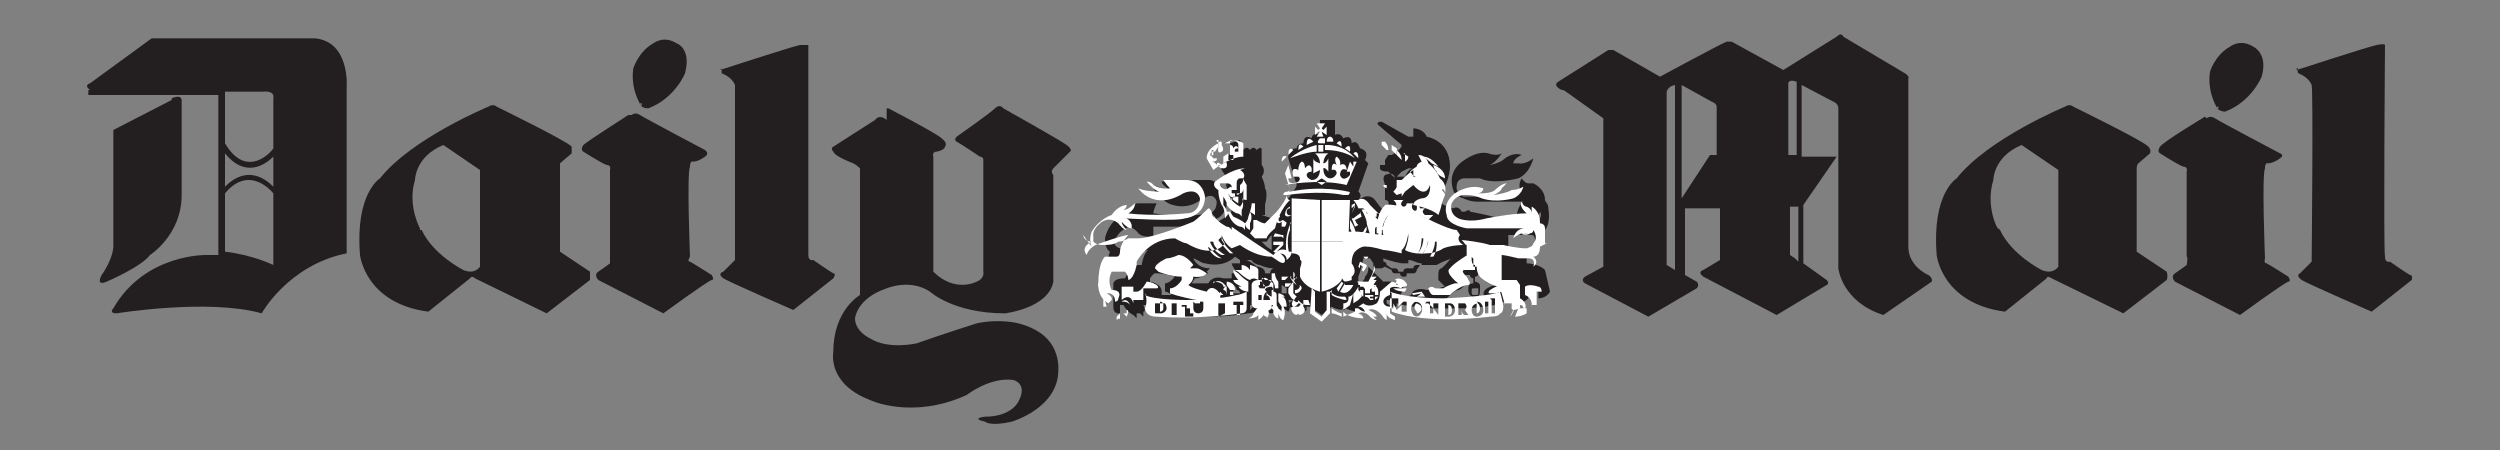<svg viewBox="0 0 150 27" version="1.1" xmlns="http://www.w3.org/2000/svg" data-name="Layer 1" id="Layer_1">
  <rect x="0" y="0" width="150" height="27" fill="#808080" stroke="none"/>
  <path style="fill: #231f20; fill-rule: evenodd; stroke-width: 0px;" d="M76,14.8l.3.2v-.9c-.2.2-.3.4-.3.4h-.3l.3.3h0ZM88.7,17.3s0,0-.2,0-.2,0-.2.2,0,.2.2.2.2,0,.2-.2,0,0,0,0h0ZM88.7,16.4h0s0,.2-.2.2v.3c0,0,.2,0,.3.2v.3c0,.2,0,.4-.3.4h.8c-.5,0-.2-.4-.2-.4.2-.2.6-.3.6-.3-.5,0-.8-.4-.9-.7h-.3.2ZM88.4,17.8c-.2,0-.3-.2-.3-.4s0-.4.3-.4v-.3c0,0-.2,0-.2-.2h-.4c.4.4,0,.7,0,.7-.2.2-.3.2-.3.2-.2,0-.7.5-.7.5h1.5ZM83.1,16h0l.4.2c0,0,0,.2.2.2s0,0,0,0h.3c0,0,0,.2.2.2s.2,0,.2-.2h.4s.2,0,.2-.2l.2-.3h1c.5-.3,1-.4,1-.4-.2,0-.3.2-.4.3l-.3.3c-.2,0-.2.3-.2.4,0,.2,0,.3,0,.3,0,0,.2.2.2.2l.2.2c-.2,0-.6.2-.6.2h-.5c-.7-.2-.9.2-.9.2,0,.2-.4.2-.4.2v.2h-.3c0-.3.2-.7.2-.7,0-.5-1.2-.4-1.2-.4l-.3-.3h0l-.6-.6c0,.2,0,.4-.2.6,0,.2-.2.3-.2.3h-.2v-.3c.2-.5.3-1.1.3-1.1h.4l.2.3h0c0,.2,0,.3.2.3h.3ZM85.3,15.7v.2h-.3s-.2,0-.2.2,0,0,0,0h-.4c0,0-.2,0-.2.2h-.3c0,0,0-.2-.2-.2s0,0-.2,0l-.3-.2h0s0-.2-.2-.2,0,0,0,0v-.2h0c.5.2,1.1.3,1.1.3h.4v-.2c.3,0,.5.2.8.2h0v-.2ZM83,12.4h0s0,0,0,.2h0l-.2-.2h0l-.3-.4c-.4-.5-1,0-1,0h0c.3-.3,0-.5,0-.5l.6-1.7-.2-.2c.3-.6-.3-.7-.3-.7-.2-.6-.5-.3-.5-.3,0-.6-.5-.3-.5-.3-.2-.4-.5-.2-.5-.2v-.9h-.9v.9c-.5-.2-.5.2-.5.2-.5-.3-.5.3-.5.3-.4,0-.4.3-.4.3-.6,0-.5.6-.5.6l.5,1.6c0,.3-1.5,2-1.5,2l-.6-.2h.2v-.6c.2-.8,0-1,0-1,0-.3-.2-.7-.2-.7.3-.4,0-.7,0-.7h0v-.9h0c0-.3-.3,0-.3,0-.2-.3-.4,0-.4,0-.2-.3-.4,0-.4,0l-.2-.6-.6.2.2.6c-.4,0-.3.3-.3.3-.4,0-.2.3-.2.3-.3,0-.2.4-.2.4l.4.6c-.3.3,0,.6,0,.6,0,.2.2.2.2.2-.2.5,0,1.1,0,1.1-.3.3-.6.5-1,.7-.5.2-.9.3-.9.3-.8.2-2.3.7-2.3.7-.5,0-1.4.4-1.4.4-1,.3-1.3,0-1.3,0-.3-.2,0-.6,0-.6.3-.5.8-.6.8-.6.4.2.5.4.5.4.2.2.6.2.6.2h0c.2,0,.3,0,.3,0,0,0,0-.3,0-.3v-.3c0,0,2.6,0,2.6,0,0,0,.2,0,.3-.2.9-.2,1.1-.4,1.1-.4.6-.5.4-1.3.4-1.3-.3-.8-1-.9-1-.9-.5,0-.9,0-.9,0-.3,0-.9,0-.9,0,0,0,.2.5.2.5-.3,0-.5-.2-.5-.2-.3-.3-.8-.2-.8-.2,0,.2.5.5.5.5-.3,0-1-.3-1-.3,0,.6.9,1.1.9,1.1.9.4,1.6,0,1.6,0,.4-.2.7-.4.7-.4.5-.2.6.3.6.3,0,.7-.5.7-.5.7-1.4.3-3.3,0-3.3,0,0-.2.2-.6.2-.6h-.2c-.8,0-1,0-1,0-.3.2-.4.5-.4.5-.4.2-.7.3-.9.5-.5.5-.6,1.1-.6,1.1,0,.7.3.8.3.8-.3.7.2.9.2.9.2-.2.3-.4.3-.4.5-.3,1.8-.6,1.8-.6-.3.2-.4.9-.4.9h-.6c-.2,0-.2.2-.2.2v.2l-.2.4c-.8,0-.7.4-.7.4v1.3c0,.5.4.4.4.4v-.5h.2c.3.5.6.6.6.6h0c0,0,.2.2.2.2h0v-.3h.2l.2.2h0v-.3c.2,0,0-.4,0-.4h.6v.3c.2.4.5.4.5.4.2,0,.5,0,.8,0h2.1c1.2,0,2.3-.2,2.3-.2,0,0,0,0,0,0,.3,0,.7-.2.7-.2v.2c0,0,.4-.2.4-.2,0,.2.3.2.3.2h0c.2,0,.3-.3.3-.3.2.2.4,0,.4,0h0c0,0,0,0,0,0,0,0,.3.2.3.2.2-.3,0-.7,0-.7h.3c-.4.2-.2.4-.2.4,0,0,.2.2.2.2.2,0,.3.2.3.2.3,0,.5-.2.5-.2v-.5.3h.2l.7.5.6-.5c.3.2.7.2.7.2.2,0,0-.2,0-.2.5.4,1.3.3,1.3.3,0,0,0-.2,0-.2,0,0,.4,0,.4,0,.2,0,.5,0,.5,0h0c0,0,0-.3,0-.3,0,0,.3.2.3.2,0,.2.3,0,.3,0h.4v-.2c1.4.4,3.5.3,3.5.3,2.7,0,3.1-.5,3.1-.5v-.5h.3l-.2.4h0c.5.7,1.2,0,1.2,0v-.2c0,0,.3-.2.3-.2h.3v.4c.5,0,.7-.4.7-.4l-.3-1.3c-.4-.4-1.1-.4-1.1-.4v-.3c0,0-.2-.2-.3-.2h-.8v-1.2h.4c.3,0,1,0,1,0,.2,0,.2.3.2.3v.3c.6,0,.5-.8.5-.8.5-.4.3-1.4.3-1.4,0-.3-.2-.4-.2-.5h0c0-.7-.7-1-.7-1h-.3c-.2,0-.4-.3-.4-.3-.3.5,0,.8,0,.8-.4,0-2.3.3-2.3.3-.5,0-1.2,0-1.2,0-.5-.3-.4-.6-.4-.6,0-.6.6-.5.6-.5h.8c.8.4,2.3,0,2.3,0,.7-.3.9-1.2.9-1.2-.5.4-.9.3-.9.3h-.3c0-.3.5-.5.5-.5-.5-.2-1,.2-1,.2-.3.3-.9.4-.9.4.4-.2.7-.7.7-.7-.3.2-.8,0-.8,0-.8-.2-1.7.6-1.7.6-.8.7-.4,1.6-.4,1.6,0,.2.3.4.6.5.4.2.8.2.8.2h2.8c-.3.2-.4.8-.4.8.3,0,.5,0,.5,0h.7c.2,0,.2-.2.2-.2.2.3-.2.7-.2.7-.3.3-.9,0-.9,0-.3-.2-1.2-.2-1.2-.2-.2-.2-1.9-.5-1.9-.5,0-.2-.3,0-.3,0h-.2c-.2-.4-.5-.2-.5-.2-.3,0-.7-.3-.9-.4,0,0-.2,0-.2,0,.9-1,.9-2.1.9-2.1,0-1.6-1.4-1.8-1.4-1.8-.2-.5-.8-.5-.8-.5h0v.5h-.3l-1.6-.9c-.4,0-.2.2-.2.2h0c0,0,1.4,1.2,1.4,1.2,0,.3-.6.6-.6.6h-.2l-.2.3v.3h-.3v.2c0,.2.5.2.5.2l.3.3h.2l.3-.3.4-.2h.3c-.3,0-.5.5-.5.5h-.6v.2h0c0-.6-.6-.3-.6-.3-.2.2,0,.5,0,.6h0v1.2ZM83,12.8v-.2c0-.2,0,0,0,0h.2c.2,0,.3-.3.3-.3h0v.2c-.2,0-.4.5-.4.5l-.2-.2h0ZM83.1,12.3c0-.2,0-.3,0-.3.3,0,.2.3.2.3,0,0,0,0-.2,0s-.2,0-.2,0h0ZM72.5,16.4c-.2,0-.4.3-.8.3l-.2.3h.4c0,0,.3,0,.3,0,0,0,0,0,.3,0,0,0,.2-.5.9-.3h.3s0,0,.2,0v-.3s0,0,.2,0v-.2c0,0-.2-.3-.2-.4h.5v-.2h0l-.3-.2s-.6.7-1.8.4c-.2,0-.4-.2-.7-.3,0,0,.2.6,1,.6l-.2.2h0ZM69.4,16.4c.4,0,1.1.2,1.1.2l-.2.2c-.2.2-.4.2-.4.2,0,.2,0,.5,0,.5,0,0,.2,0,.4.2.2,0,.4,0,.4,0h-1v-.2c0-.5-.7-.6-.7-.6v-.2c0,0,.2-.3.3-.3h0c0,0,0,0,.2,0h-.1ZM83.2,18v.2s0,0,.3.2v-.4h-.3ZM74.4,17.6h0s0-.2-.2-.2c0,0,0-.2-.2-.3h0v.3h0v.2h.3ZM75,18.3v.3l.3-.3h0l-.2-.2v.2h-.1ZM75.9,16.4h.3c0,0,0-.2.2-.3,0,0-.4,0-.8-.2-.2,0-.5-.2-.5-.3h-.3c0,0,.4.2.6.4h0s.4,0,.5.3h0ZM76.9,17.1h0c0,0,.3.2.3.2v.3h-.3v-.3h0v-.2Z"></path>
  <path style="fill: #231f20; fill-rule: evenodd; stroke-width: 0px;" d="M53.3,6.5s2.9,1.5,3.2,1.8c.4.3.2.5.2.5,0,0,0,.2-.5.3-.3,0-.2.3-.2.3v6.9c1.3,1.3,2.6.6,2.6.6.5-.2.4-.6.4-.6v-6.7c0-.2-.2-.2-.2-.2,0,0-1.2-.8-1.4-.9s0-.3,0-.3c0,0,2-1.4,2.3-1.7.3-.3.5,0,.5,0,0,0,3.4,1.9,3.8,2.2.4.3.2.4.2.4,0,0-.8.8-1,1s0,.4,0,.4v6.4c-.3,1.6-2.9,1.9-2.9,1.9-3.1,0-4.5-1.3-4.5-1.3-1.2-.8-2.6-.2-2.6-.2-1.8.6-1.9,1.8-1.9,1.8,0,.8.9,1.2.9,1.2,1.1.7,2.8.3,2.8.3,1.4-.5,3.6-1.2,3.6-1.2,1.4-.3,2.5,0,2.5,0,1.2.3,1.7.9,1.7.9.8.8.7,1.9.7,1.9,0,2.3-2.8,3.1-2.8,3.1-1.3.3-1.6,0-1.6,0-.9-.2,0-.3,0-.3,0,0-1.6,0,0,0s2-.9,2-.9c.6-1.1-.3-1.3-.3-1.3-1.4-.2-2.8.9-2.8.9-3.3,1.5-5.8.3-5.8.3-2.6-1-2.2-2.9-2.2-2.9,0-2.5,1.6-3.4,1.6-3.4v-7.6c-.2-.2-.4-.3-.4-.3,0,0-1.1-.4-1.2-.7-.2-.2,0-.3,0-.3l2.5-1.6c.3-.4.7,0,.7,0h0v-.7ZM5.4,5.4c-.4-.3,0-.4,0-.4l3.7-2.7h9.8c2.1.2,1.9,2.9,1.9,2.9v10c-3.5.7-5.1,3.6-5.1,3.6-3.2-.9-8.7,0-8.7,0-.5,0-.2-.3-.2-.3,1.9-3.3,5.6-3.2,5.6-3.2h.7V5.7h-7.8c0,0,0-.3,0-.3ZM10.3,5.9c.7-.3.6.2.6.2v5.6c0,2.4-1.9,3.6-1.9,3.6-.5.7-2.6,1.6-2.6,1.6-.7.3-.3-.4-.3-.4.7-1,.7-1.7.7-1.7v-7l3.5-1.8h0ZM13.5,15.1c1.7.2,2.9.8,2.9.8v-4.3h0s-1.4-1.8-2.9,0v3.5h0ZM16.4,11.2v-1.8c-.5.5-1.7,1.3-2.9-.2v2c1.3-1.3,2.4-.5,2.9,0h0ZM16.4,8.9v-3c.1-.5-.6-.4-.6-.4h-2.3v3.1c1.3,2.2,2.8.5,2.9.3h0ZM43.2,4.2s4.3-1.4,4.8-1.5c.6,0,.5,0,.5,0,0,0,0,12.2,0,12.6,0,.4.3.3.3.3,0,0,1,.7,1.2.8.2,0,0,.3,0,.3l-2.4,1.9s-3.9-1.7-4.2-1.9c-.4-.3,0-.4,0-.4l.7-.7s0-9.9,0-10.5c-.2-.5-.8-.7-.8-.7,0-.2,0-.3,0-.3h0ZM38.4,6.2c0,.3.5.3.5.3,1.6-.6,2.2-2.1,2.2-2.1.4-1.5-.5-1.8-.5-1.8-.8-.5-1.4,0-1.4,0-.9.5-1.2,1.5-1.2,1.5-.2,1.3.5,2.3.5,2.3h0v-.2ZM37.7,6.9s-2.5,1.6-2.7,1.8c-.2.3,0,.4,0,.4,0,0,1.1.7,1.4.8.3,0,.2.3.2.3v5.1c0,0,0,.5,0,.5,0,0-.4.3-.7.5s0,.5,0,.5l3.9,2s2.6-1.9,2.9-2c.2,0,0-.3,0-.3,0,0-1.1-.7-1.3-.8-.2,0,0-.3,0-.3,0,0-.2-5,0-5.4,0-.4.2-.3.2-.3,0,0,.3,0,.7-.3.3-.2,0-.4,0-.4,0,0-3.6-1.9-3.9-2.1-.3-.2-.5,0-.5,0h-.1ZM21.6,15.3s.3,2.9,4.1,3.4l2.5-2s.1-.2.3,0l4.3,2.1,2.6-2s0-.2,0-.5l-1.8-1.2v-5s0-.2,0-.3l.7-.6s0-.2,0-.4c-.2-.3-4.5-2.4-4.5-2.4,0,0-.2-.2-.5,0,0,0-4.6,1.9-6.5,4.3,0,0-1.5.9-1.2,4.6h0ZM25.2,13.7c.1.2-.8-1.3-.3-2.9,0,0,0-1.4,1.7-2.1l2.2,1.5v5.8s-.3.5-1,.2c0,0-1.8-.9-2.5-2.4h-.1Z"></path>
  <path style="fill: #231f20; fill-rule: evenodd; stroke-width: 0px;" d="M132.3,7s-2.5,1.5-2.7,1.8,0,.4,0,.4c0,0,1.1.7,1.4.8.3,0,.2.3.2.3v5.1c.1,0,0,.5,0,.5,0,0-.4.3-.7.5s0,.5,0,.5l3.9,2s2.6-1.9,2.9-2c.2,0,0-.3,0-.3,0,0-1.1-.7-1.3-.8-.2,0-.1-.3-.1-.3,0,0-.2-5,0-5.4,0-.4.2-.3.2-.3,0,0,.3,0,.7-.3.3-.2,0-.3,0-.3,0,0-3.6-1.9-3.9-2.1-.3-.2-.5,0-.5,0h0ZM93.7,5.4c-.6-.3-.2-.5-.2-.5l3-1.9c.2,0,.3,0,.3,0l2.8,1.6s3.7-2,4-2.1h.3l3.1,1.7,3.2-2c.3-.3.4,0,.4,0l3.7,2.2c.3.2.2.3.2.3v10.1c0,1.2,1.2,1.7,1.2,1.7.3.2.2.4.2.4l-2.9,2c-2.5-.8-2.7-2.8-2.7-2.8V6.5c0-.3-.3-.4-.3-.4l-1.9-1v4.3h2.1l-2,2.9v3.5l1.4,1c.2.2,0,.3,0,.3l-3,1.8-4.4-2.3c-.4-.3,0-.4,0-.4l1-.6v-3.1h-2.1v4l.7.4c.2.2,0,.4,0,.4l-2.9,1.7-3.8-2c-.3-.2,0-.4,0-.4l1.1-.6V7.1l-2.1-1.5h0l-.3-.2ZM107.8,4.9c-.6-.2-.5.2-.5.2v4.2h.5v-4.4h0ZM107.9,12.4h-.5v2.9l.3.2.2.2v-3.2h0ZM100.9,11.9l1.7-2.6h.4v-2.9c0-.2-.3-.3-.3-.3l-1.8-1v6.7h0ZM100.6,5.1c-.5,0-.6.4-.6.4v10.4h0l.5.3V5.1h0ZM116.2,15.3s.3,2.9,4.1,3.4l2.5-2s0-.2.3,0l4.3,2.1,2.6-2s.1-.2,0-.5l-1.8-1.2v-5s0-.2.1-.3l.7-.6s.1-.2-.1-.4c-.2-.3-4.5-2.4-4.5-2.4,0,0-.2-.2-.5,0,0,0-4.6,1.9-6.5,4.3,0,0-1.5.9-1.2,4.6h0ZM119.9,13.7c0,.2-.8-1.3-.3-2.9,0,0,0-1.4,1.7-2.1l2.2,1.5v5.8s-.3.5-1,.2c0,0-1.8-.9-2.5-2.4h0ZM137.8,4.2s4.3-1.4,4.8-1.5.5,0,.5,0c0,0-.1,12.3,0,12.7,0,.4.3.3.3.3,0,0,1,.7,1.2.8.2,0,.1.3.1.3l-2.4,1.9s-3.9-1.7-4.2-1.9c-.4-.3-.1-.4-.1-.4l.7-.7s.1-10.1,0-10.6c-.2-.5-.8-.7-.8-.7-.1-.2,0-.3,0-.3h-.1ZM133,6.4c.1.3.5.3.5.3,1.6-.6,2.2-2.1,2.2-2.1.4-1.4-.5-1.8-.5-1.8-.8-.5-1.4,0-1.4,0-.9.5-1.2,1.5-1.2,1.5-.2,1.3.5,2.3.5,2.3h0v-.2Z"></path>
  <path style="fill: #fff; fill-rule: evenodd; stroke-width: 0px;" d="M73,8.5h.3c0,0,0,0,0,0h0v.2c0,0,0,0,0,0h0c.2.3,0,.4,0,.4h0c-.3.2-.2-.3-.2-.3h0v-.2c0,0,0,0,0,0v-.2h-.1Z"></path>
  <path style="fill: #fff; fill-rule: evenodd; stroke-width: 0px;" d="M72.7,9.7c.2,0,.3.2.3.2,0-.3.3,0,.3,0-.2,0-.2,0-.2,0,0,.2.3.2.3.2.3,0,.2-.3.2-.3,0-.2-.2,0-.2,0v-.2h0v-.2c0,0,.3-.2.3-.2v.2h0c0,0,0,.2,0,.2-.2,0,0,0,0,0,0,0,.2,0,.3,0h0c0-.2,0-.3,0-.3-.2,0-.2,0-.2,0,0-.4,0-.3,0-.3v-.3c.2,0,.2.2.2.2.2-.3.3,0,.3,0-.3,0-.2.2-.2.2,0,0,0,0,.2,0v-.4c0-.3-.5-.3-.5-.3v.2h-.3c.6-.4,1.1,0,1.1,0v.8c-.8,0-1.8.8-1.8.8l-.4-.7c0-.6.7-.9.7-.9h0v.2h0c0,0-.2.3-.2.3h-.2s-.2.2,0,.3v.3c.4,0,.3-.2.3-.2h-.2c-.2-.2,0-.2,0-.2v-.3h-.1Z"></path>
  <path style="fill: #fff; fill-rule: evenodd; stroke-width: 0px;" d="M66.4,16.9c-.3.7,0,1.5,0,1.5h-.2v-1.1c-.4,0-.3-.3-.3-.3.2-.2.5-.2.5-.2h0Z"></path>
  <path style="fill: #fff; fill-rule: evenodd; stroke-width: 0px;" d="M67.2,18.8v.4c0-.2-.2,0-.2,0,0-.2,0-.2,0-.2h0Z"></path>
  <path style="fill: #fff; fill-rule: evenodd; stroke-width: 0px;" d="M67.6,18.8v-.2c.2,0,0,.4,0,.4,0,0-.2-.2-.2-.2h.2Z"></path>
  <path style="fill: #fff; fill-rule: evenodd; stroke-width: 0px;" d="M67.4,18.1c.3,0,.4.2.4.2,0,0,0,0,0,0-.2-.5-.5-.2-.5-.2h0Z"></path>
  <path style="fill: #fff; fill-rule: evenodd; stroke-width: 0px;" d="M67.8,18.4h0v.3c0-.2,0-.2,0-.2h0Z"></path>
  <path style="fill: #fff; fill-rule: evenodd; stroke-width: 0px;" d="M68,18.2c-.2-.7-.7-.2-.7-.2,0-.4,0-.8,0-.8h.7c0,.3,0,.3,0,.3.2,0,.2,0,.2,0,.3,0,.6-.6.6-.6.3,0,.6.2.6.2.2.2,0,.2,0,.2h-.8v.7h-.6v.2Z"></path>
  <path style="fill: #fff; fill-rule: evenodd; stroke-width: 0px;" d="M69.3,16.1c0-.3.7-.6.7-.6.3,0,.7-.2.7-.2.5,0,.9.6.9.6l-.2.2h0c.2,0,.4,0,.4,0,.2,0,.6.3.6.3-.2.3-.8.2-.8.2,0,.3-.3.5-.3.5.2.2,1.1.4,1.1.4.3-.5.7,0,.7,0l.2.2c-.2,0,0,.3,0,.3h-1.5c-1.1-.2-1.6-.4-1.6-.4h0c0-.4,0-.3,0-.3.4,0,.7-.5.7-.5,0-.2,0-.2,0-.2-.7,0-1.4-.3-1.4-.3h0Z"></path>
  <path style="fill: #fff; fill-rule: evenodd; stroke-width: 0px;" d="M72.8,17c.3-.3.6,0,.6,0l.2.2c-.2,0-.2,0-.2,0,0-.3-.6-.3-.6-.3h0Z"></path>
  <path style="fill: #fff; fill-rule: evenodd; stroke-width: 0px;" d="M73.2,17.7v-.2l.2.2h-.3.1Z"></path>
  <path style="fill: #fff; fill-rule: evenodd; stroke-width: 0px;" d="M73.4,17.4c.2,0,.2.3.2.3h0c0-.3,0-.5,0-.5-.2,0-.2.2-.2.2h0Z"></path>
  <path style="fill: #fff; fill-rule: evenodd; stroke-width: 0px;" d="M73.6,16.8v.3c0,0,.2.3.2.3h.3c0-.5-.5-.5-.5-.5h0Z"></path>
  <path style="fill: #fff; fill-rule: evenodd; stroke-width: 0px;" d="M73.8,17.5v.2h.2v-.2h-.2Z"></path>
  <path style="fill: #fff; fill-rule: evenodd; stroke-width: 0px;" d="M75.2,13.3v.4c0,0-.2.3-.2.3l.3.3h.7c0-.2.5-.6.5-.6.3-1.2.9-1.7.9-1.7h0c-.2,0-.2-.3-.2-.3,0-.2.2-.3.2-.3h0l-.2.3c0,.3-.6,1-.6,1l-.7.7h0c-.2,0-.5-.2-.5-.2h-.2Z"></path>
  <path style="fill: #fff; fill-rule: evenodd; stroke-width: 0px;" d="M76.3,16.6v-.2h.2c0,.3.2.5.2.5v.4c0,0-.2,0-.2,0,0-.3-.2-.5-.2-.5h0Z"></path>
  <path style="fill: #fff; fill-rule: evenodd; stroke-width: 0px;" d="M75.5,18.4h0l-.3.4c0,.2-.3.3-.3.3.5,0,.6-.2.6-.2,0,.2,0,.3,0,.3.3-.2.3-.3.3-.3v-.2h0v-.3h0Z"></path>
  <path style="fill: #fff; fill-rule: evenodd; stroke-width: 0px;" d="M75.7,18.5h.3c.3.3,0,.6,0,.6v-.5c0,.2,0,.4,0,.4-.2,0-.3-.3-.3-.3v-.3h0Z"></path>
  <path style="fill: #fff; fill-rule: evenodd; stroke-width: 0px;" d="M77.9,16.3h.2v.3c0,0,0-.3,0-.3h0Z"></path>
  <path style="fill: #fff; fill-rule: evenodd; stroke-width: 0px;" d="M77.6,16.5v-.2c.2.2,0,.4,0,.4h0v-.2s0,0,0,0Z"></path>
  <path style="fill: #fff; fill-rule: evenodd; stroke-width: 0px;" d="M77.5,14.5v.7c.6,0,.5.4.5.4.2,0,0,.5,0,.5v.5c.3.7,1.2.9,1.2.9v-3h-1.7Z"></path>
  <path style="fill: #fff; fill-rule: evenodd; stroke-width: 0px;" d="M77.4,13.4v.4c-.3.7,0,1.6,0,1.6,0,0-.2,0-.2,0-.2-1.4.3-2.1.3-2.1h0Z"></path>
  <polygon style="fill: #fff; fill-rule: evenodd; stroke-width: 0px;" points="78.7 17.3 78.6 18.8 79.3 19.3 79.8 18.8 79.8 17.5 79.6 17.5 79.6 18.6 79.3 19 78.9 18.7 78.9 17.5 78.7 17.3 78.7 17.3"></polygon>
  <path style="fill: #fff; fill-rule: evenodd; stroke-width: 0px;" d="M79.2,18h0v-.2h0v.2h0Z"></path>
  <path style="fill: #fff; fill-rule: evenodd; stroke-width: 0px;" d="M79.4,18.3h0v-.2h0v.2h0Z"></path>
  <path style="fill: #fff; fill-rule: evenodd; stroke-width: 0px;" d="M79.3,18.5h0v-.2h0v.2h0Z"></path>
  <path style="fill: #fff; fill-rule: evenodd; stroke-width: 0px;" d="M79.1,18.3h0v-.2h0v.2h0Z"></path>
  <path style="fill: #fff; fill-rule: evenodd; stroke-width: 0px;" d="M77.4,16.7v-.2c0,.2.2.3.2.3h0c0,0,.2.3.2.3,0,0,0,0,0,0-.3-.2-.4-.5-.4-.5h.1Z"></path>
  <path style="fill: #fff; fill-rule: evenodd; stroke-width: 0px;" d="M77.8,16.8v-.2h0c0,0-.2.3-.2.3,0,0,0-.2,0-.2h.2Z"></path>
  <path style="fill: #fff; fill-rule: evenodd; stroke-width: 0px;" d="M77.1,17v.2c0,0,.2,0,.2,0l.2-.2h0c0,0-.2,0-.2,0h-.2Z"></path>
  <path style="fill: #fff; fill-rule: evenodd; stroke-width: 0px;" d="M76.9,16.6v.2h.2l.2-.2h-.4c0,0,0,0,0,0Z"></path>
  <polygon style="fill: #fff; fill-rule: evenodd; stroke-width: 0px;" points="76.4 14.5 76.4 14.7 76.5 14.7 76.8 14.7 76.4 15.1 76.6 15.2 77 15.2 77 15.1 76.9 15.1 76.6 15.1 77 14.7 77 14.5 76.9 14.5 76.5 14.5 76.4 14.5 76.4 14.5"></polygon>
  <polygon style="fill: #fff; fill-rule: evenodd; stroke-width: 0px;" points="76.5 14 76.4 14.2 76.5 14.2 76.9 14.2 77 14.3 77 14.1 76.9 14.1 76.5 14 76.5 13.9 76.5 14 76.5 14"></polygon>
  <path style="fill: #fff; fill-rule: evenodd; stroke-width: 0px;" d="M76.8,13h0c-.2.2,0,.3,0,.3h0c.2-.2.3,0,.3,0,.2,0,0,.3,0,.3h0c0,0-.2,0-.2,0h0v-.3c0-.2,0,0,0,0-.2.2-.3,0-.3,0,0-.2.2-.4.2-.4h0Z"></path>
  <path style="fill: #fff; fill-rule: evenodd; stroke-width: 0px;" d="M77.4,12.3v.2c-.2,0-.2.2-.2.2,0,.3.3.2.3.2h0c-.3.2-.4,0-.4,0,0-.4.3-.5.3-.5h0Z"></path>
  <polygon style="fill: #fff; fill-rule: evenodd; stroke-width: 0px;" points="77.5 14.5 79.2 14.5 79.2 12 77.5 11.9 77.5 14.5 77.5 14.5"></polygon>
  <path style="fill: #fff; fill-rule: evenodd; stroke-width: 0px;" d="M77.4,9.5c.7-.6,1.6-.8,1.6-.8v.4c-.6,0-1.6.4-1.6.4h0Z"></path>
  <path style="fill: #fff; fill-rule: evenodd; stroke-width: 0px;" d="M79.5,8.7v.3c1.2,0,1.8.5,1.8.5-.7-.9-1.8-.8-1.8-.8h0Z"></path>
  <polygon style="fill: #fff; fill-rule: evenodd; stroke-width: 0px;" points="79.1 8.7 79.1 9.1 79.4 9.1 79.4 8.7 79.1 8.7 79.1 8.7"></polygon>
  <path style="fill: #fff; fill-rule: evenodd; stroke-width: 0px;" d="M76.9,9.7c0-.5.3-.3.3-.3l-.3.3h0Z"></path>
  <path style="fill: #fff; fill-rule: evenodd; stroke-width: 0px;" d="M77.3,9.3c0-.6.3-.3.3-.3l-.3.3h0Z"></path>
  <path style="fill: #fff; fill-rule: evenodd; stroke-width: 0px;" d="M77.9,9c0-.6.3-.2.3-.2l-.3.2h0Z"></path>
  <path style="fill: #fff; fill-rule: evenodd; stroke-width: 0px;" d="M78.4,8.7c0-.7.4-.2.4-.2l-.4.2h0Z"></path>
  <path style="fill: #fff; fill-rule: evenodd; stroke-width: 0px;" d="M79,8.3h.5v.3h-.3c-.3,0,0-.3,0-.3h-.2Z"></path>
  <polygon style="fill: #fff; fill-rule: evenodd; stroke-width: 0px;" points="79 7.4 79.5 7.4 79.3 7.7 79.4 7.8 79.6 7.6 79.6 8.1 79.3 7.9 79.4 8.2 79 8.2 79.2 7.9 79.1 7.9 78.9 8.1 78.9 7.6 79.1 7.8 79.2 7.7 79 7.4 79 7.4"></polygon>
  <path style="fill: #fff; fill-rule: evenodd; stroke-width: 0px;" d="M81.2,9.2l.3.3c0-.6-.3-.3-.3-.3h0Z"></path>
  <path style="fill: #fff; fill-rule: evenodd; stroke-width: 0px;" d="M81,9.1l-.3-.2c.4-.4.3.2.3.2h0Z"></path>
  <path style="fill: #fff; fill-rule: evenodd; stroke-width: 0px;" d="M80.2,8.6l.3.2c0-.6-.3-.2-.3-.2h0Z"></path>
  <path style="fill: #fff; fill-rule: evenodd; stroke-width: 0px;" d="M80,8.5c0-.3-.2-.3-.2-.3-.2,0-.2.3-.2.3,0,0,.4,0,.4,0Z"></path>
  <path style="fill: #fff; fill-rule: evenodd; stroke-width: 0px;" d="M77.4,11.5c1.9-.4,3.5,0,3.5,0,.2,0,0,.2,0,.2h-.3c-1.4-.3-3.4,0-3.4,0-.3,0-.2,0-.2,0,0-.2.2-.2.2-.2h.1Z"></path>
  <polygon style="fill: #fff; fill-rule: evenodd; stroke-width: 0px;" points="79.3 12 79.3 14.5 80.9 14.5 81 12 79.3 12 79.3 12"></polygon>
  <path style="fill: #fff; fill-rule: evenodd; stroke-width: 0px;" d="M80.9,14.5h-1.6v3c.9-.2,1.2-.7,1.2-.7,0-.3.4-1.4.4-1.4v-.9h0Z"></path>
  <path style="fill: #fff; fill-rule: evenodd; stroke-width: 0px;" d="M79.9,17.4v.3c.3.2.8.3.8.3.2,0,0-.2,0-.2h-.2c-.4,0-.7-.3-.7-.3h0Z"></path>
  <polygon style="fill: #fff; fill-rule: evenodd; stroke-width: 0px;" points="80.5 16.9 80.6 17 80.3 17.5 80.2 17.3 80.5 16.9 80.5 16.9"></polygon>
  <path style="fill: #fff; fill-rule: evenodd; stroke-width: 0px;" d="M80.7,17l-.3.5c.5.3.8-.4.8-.4h-.5Z"></path>
  <path style="fill: #fff; fill-rule: evenodd; stroke-width: 0px;" d="M81,13.2v.5c.2.3.2,1,.2,1l.2-.3c0-.7-.4-1.2-.4-1.2h0Z"></path>
  <path style="fill: #fff; fill-rule: evenodd; stroke-width: 0px;" d="M79.9,18.6v.2c.2,0,.6.2.6.2v-.2c-.2,0-.6-.3-.6-.3h0Z"></path>
  <path style="fill: #fff; fill-rule: evenodd; stroke-width: 0px;" d="M80.6,18.5v-.3c.4,0,.3-.4.3-.4.3,0,.6-.6.6-.6v.2l.2.2v.2l-.2.2h0l-.3.2v-.6c0,0-.2.7-.2.7-.2.2-.5.3-.5.3h0Z"></path>
  <path style="fill: #fff; fill-rule: evenodd; stroke-width: 0px;" d="M80.6,18.7c.3.4,1.2.4,1.2.4,0-.2-.3-.3-.3-.3.4-.2.7.2.7.2.2.2.4.2.4.2,0,0-.2-.2-.2-.2h.2c0-.2-.5-.4-.5-.4.4-.2.8.3.8.3.2.3.3.3.3.3v-.4c0,.3.5.4.5.4v-.2c0,0-.3-.2-.3-.2v-.4c-.4,0-.4-.3-.4-.3,0-.3.4-.4.4-.4v-.4c.2-.2.7,0,.7,0,0-.3-.3-.2-.3-.2,0-.2-.3-.2-.3-.2h0l-.7.6c0,.5-.2.7-.2.7-.5.3-.8,0-.8,0l-.3.2c.3,0,.4.3.4.3h0c-.2,0-.4-.2-.4-.2h-.2v.2c0,0-.7.3-.7.3h0v-.2Z"></path>
  <path style="fill: #fff; fill-rule: evenodd; stroke-width: 0px;" d="M82.2,16.7c.2-.3.3-.8.3-.8h0v.5h0v-.2h0c0,0-.2.4-.2.4h.3c0,0-.2.2-.2.2h0c0,0,.2,0,.2,0h0l-.2.3h.2c0,0-.6.4-.6.4-.2-.4-.6-.6-.6-.6h.7Z"></path>
  <path style="fill: #fff; fill-rule: evenodd; stroke-width: 0px;" d="M84.2,17.2c.5,0,0-.4,0-.4-.4-.2-.5,0-.5,0,.2,0,0,.2,0,.2.2,0,.3.3.3.3h0Z"></path>
  <path style="fill: #fff; fill-rule: evenodd; stroke-width: 0px;" d="M84.2,17.7l.2-.4h-.8c-.2,0,0,0,0,0,.2.2.7.2.7.2h0Z"></path>
  <polygon style="fill: #fff; fill-rule: evenodd; stroke-width: 0px;" points="84.7 17.6 84.8 17.7 85.3 17.6 85 17.8 85.5 17.8 85.3 17.5 84.7 17.6 84.7 17.6"></polygon>
  <path style="fill: #fff; fill-rule: evenodd; stroke-width: 0px;" d="M83.3,9c0-.3-.2-.5-.2-.5-.2,0-.2,0-.2,0,0,.2,0,.2,0,.2l.3.3h0Z"></path>
  <path style="fill: #fff; fill-rule: evenodd; stroke-width: 0px;" d="M83.8,9.3v-.2c0,0,0-.2,0-.2l-.3-.2v.3l.3.3h0Z"></path>
  <path style="fill: #fff; fill-rule: evenodd; stroke-width: 0px;" d="M83.8,9c0,.2,0,.3,0,.3l.3.3c0-.3-.2-.5-.2-.5l-.3-.2h.2Z"></path>
  <path style="fill: #fff; fill-rule: evenodd; stroke-width: 0px;" d="M83.2,11.1h-.2c0,.2.3.2.3.2,0,0,.3,0,.3,0h-.4Z"></path>
  <path style="fill: #fff; fill-rule: evenodd; stroke-width: 0px;" d="M83.6,12.5h0c.4-.2,0-.5,0-.5h.2c.2,0,.2,0,.2,0,0,0,.2,0,.2,0-.3.3,0,.4,0,.4.2,0,.2-.2.2-.2h0c0,0,.2,0,.2,0h0c0,0,0,0,0,0h.2c-.2.2,0,.4,0,.4.3.2.2-.3.2-.3.2,0,.2.2.2.2h.3c-.3.2,0,.4,0,.4h.2c0,0,.3,0,.3,0l-.3.3c-1.3-.8-2.3-.7-2.3-.7h.2Z"></path>
  <path style="fill: #fff; fill-rule: evenodd; stroke-width: 0px;" d="M84.2,9.2l.3.2c0,.2-.2.3-.2.3v-.5h-.1Z"></path>
  <path style="fill: #fff; fill-rule: evenodd; stroke-width: 0px;" d="M85.4,9.4c.5,0,.9.6.9.6l-.4-.2c-.2-.2-.5-.4-.5-.4h0Z"></path>
  <path style="fill: #fff; fill-rule: evenodd; stroke-width: 0px;" d="M86,9.9c0,.2.2.4.2.4,0,.2.5.4.5.4,0-.6-.7-.8-.7-.8h0Z"></path>
  <path style="fill: #fff; fill-rule: evenodd; stroke-width: 0px;" d="M86.2,10.6c.7.3.5,1,.5,1,0-.3-.3-.3-.3-.3-.2-.2-.2-.6-.2-.6h0Z"></path>
  <path style="fill: #fff; fill-rule: evenodd; stroke-width: 0px;" d="M86.3,11.3v.4c0,.2.2.5.2.5l.2-.5c0-.2-.3-.3-.3-.3h0Z"></path>
  <path style="fill: #fff; fill-rule: evenodd; stroke-width: 0px;" d="M86.3,11.9c0,.2-.3.6-.3.6h0c0,0,0,.2,0,.2.3-.4,0-.8,0-.8h.2Z"></path>
  <path style="fill: #fff; fill-rule: evenodd; stroke-width: 0px;" d="M90.3,18.3l-.2-.7c0-.2-.3,0-.3,0-.2,0-.4,0-.4,0-.2,0,0-.2,0-.2.3-.2.6-.3.6-.3h.7c.4,0,.3.3.3.3v.8h-.7Z"></path>
  <path style="fill: #fff; fill-rule: evenodd; stroke-width: 0px;" d="M90.9,18.4h0l-.3.6h0c.2-.2.3-.6.3-.6h0Z"></path>
  <path style="fill: #fff; fill-rule: evenodd; stroke-width: 0px;" d="M91.1,18.5l-.2.5c.4,0,.7-.2.7-.2v-.3h-.5Z"></path>
  <path style="fill: #fff; fill-rule: evenodd; stroke-width: 0px;" d="M91.9,18.3h.3v-.8c.3,0,.3,0,.3,0,0-.3-.2-.3-.2-.3-.6-.2-.8,0-.8,0v.5c.5.2.4.7.4.7h0Z"></path>
  <polygon style="fill: #fff; fill-rule: evenodd; stroke-width: 0px;" points="81.1 12.3 81.1 12.5 81.3 12.3 81.1 12.8 81 13 81.3 12.4 81.3 12.2 81.1 12.3 81.1 12.3"></polygon>
  <polygon style="fill: #fff; fill-rule: evenodd; stroke-width: 0px;" points="81.1 13.1 81.2 13.1 81.6 12.8 81.6 12.7 81.7 13 81.7 13 81.3 13.2 81.4 13.4 81.5 13.5 81.3 13.6 81.1 13.1 81.1 13.1"></polygon>
  <polygon style="fill: #fff; fill-rule: evenodd; stroke-width: 0px;" points="81.5 14 81.5 14.2 81.6 14.2 81.8 14.1 81.9 14.2 82.1 14.2 81.9 14 82 13.8 82 13.6 81.9 13.7 81.8 13.9 81.5 14 81.5 14 81.5 14"></polygon>
  <path style="fill: #fff; fill-rule: evenodd; stroke-width: 0px;" d="M81.8,15.4h0c.2.3.3,0,.3,0v-.2h0c0,.2,0,.2,0,.2h-.2Z"></path>
  <polygon style="fill: #fff; fill-rule: evenodd; stroke-width: 0px;" points="81.6 15.7 81.5 16 81.6 16.1 81.6 15.9 81.8 16 81.7 16.2 81.7 16.2 81.8 16.3 82 16 82 15.9 82 15.9 81.6 15.7 81.6 15.7 81.6 15.7"></polygon>
  <path style="fill: #fff; fill-rule: evenodd; stroke-width: 0px;" d="M77.7,17.9c0,.2-.2,0-.2,0l-.2-.3c0-.2,0-.3,0-.3l.3-.4v.2c0,0,0,.3,0,.3v.2l.2.2h0Z"></path>
  <path style="fill: #fff; fill-rule: evenodd; stroke-width: 0px;" d="M78,17.1c0,.3-.3.3-.3.3,0,.2,0,.2,0,.2.3,0,.4-.3.4-.3,0-.2-.2-.2-.2-.2h0Z"></path>
  <path style="fill: #fff; fill-rule: evenodd; stroke-width: 0px;" d="M83.8,11.7l-.2-.2s.2-.2.2-.3c0,0,0,0,0,0h0v-.4h.3c0,0,.4-.4.7-.6h0v.4h.2c.2,0,0,0,0,0-.2,0-.3-.2-.4-.3.2-.2.4-.3.4-.3,0-.2.3-.3.3-.3,0,0-.2-.4-.2-.4.5,0,.6.5.6.5,1.5,1.2.6,3.1.6,3.1-.4-.4-1.5-.6-1.5-.6,0-.3.5-.4.5-.4.6,0,.5-.8.5-.8,0-.3,0,0,0,0-.3.9-1,0-1,0h0c0,0-.5.4-.5.4,0,0-.2.3-.2.3h0v-.2Z"></path>
  <path style="fill: #fff; fill-rule: evenodd; stroke-width: 0px;" d="M74.7,10.1c-.8,0-1.8.8-1.8.8h0c-.2.3.2.5.2.5,0,.5.2.9.2.9.2.2.2.8.2.8,0,0,.2-.3.2-.3.2.7.7.8.7.8.2,0,.3.2.3.2v-.4c0,.3.3.4.3.4,0-.2,0-.4,0-.4.2-.4,0-.7,0-.7,0,0,.3.2.3.2,0-.3,0-.6,0-.6v-.6h0v.5h-.2c0,.3-.2.8-.2.8,0,.2-.2.4-.2.4-.2-.2-.7-.4-.7-.4,0,0-.2-.3-.2-.3,0,0-.2,0-.2,0,0-.2-.2-.4-.2-.4,0-.2,0-.5,0-.5.2.3.2.4.2.4,0,0,0,.3,0,.3,0,0,0-.2,0-.2.3.4.6.5.6.5.2,0,.3.2.3.2,0-.3,0-.4,0-.4.2-.3,0-.8,0-.8,0,.2.3.2.3.2v-.9c-.2-.3-.2-.4-.2-.4.2-.3-.2-.5-.2-.5h0ZM73.9,11.9c.2.2.4.3.4.3,0-.3,0-.4,0-.4h-.3c0,.2-.2.2-.2.2h0ZM73.2,11h.4c.3,0,.3.2.3.2v.2h.3v-.4c0-.3.2-.3.2-.3,0,0,.2,0,.2,0,0,.3-.2.4-.2.4,0,0,0,.2,0,.2,0,.2,0,.3,0,.3,0,0,0,0-.2,0,0,.2.2,0,.2,0,.2,0,.2-.3.2-.3v.6c0,.3-.2.5-.2.5-.7-.4-.7-.8-.7-.8.2.4.4.2.4.2v-.2h-.2c0-.2,0-.3,0-.3,0-.2-.2,0-.2,0-.3.2-.5-.2-.5-.2h0v-.2Z"></path>
  <path style="fill: #fff; fill-rule: evenodd; stroke-width: 0px;" d="M68.7,17.7c.5.3,2.5.3,2.5.3,1.9,0,3-.3,3-.3.2,0,.6-.2.6-.2h0c0,.5,0,1,0,1,0,.3-.3.3-.3.3-2.8.4-5.1.2-5.1.2-.7,0-.7-.5-.7-.5.2-.5,0-.9,0-.9h0ZM69.3,18.8h0v-.6h0c.4,0,.6,0,.6,0,.3.5-.2.6-.2.6h-.4ZM70.3,18.2h.3v.7h0c0,0-.3,0-.3,0h0v-.7h0ZM69.6,18.2v.5c.2,0,.2-.2.2-.2v-.2c0-.2-.2-.2-.2-.2h0ZM70.9,18.3h.6-.3v.2h.2v.3h.2v.2h-.5v-.6h-.2ZM71.7,18.2h.3v.5c0,.2,0,0,0,0,0,0,0-.2,0-.2v-.4h.2v.4c0,.3-.3.3-.3.3-.3,0-.3-.3-.3-.3v-.4h0ZM73.2,18.2h.5-.2v.2h0v.2h0v.2h0c0,0-.4.2-.4.2h0v-.6h0v-.2ZM74,18.1v.2h.2v.6h.2v-.6h.2v-.2h-.6Z"></path>
  <path style="fill: #fff; fill-rule: evenodd; stroke-width: 0px;" d="M75.1,17.5c0-.3,0-.4,0-.4,0-.3.4-.3.4-.3.2,0,.2,0,.2,0,.2-.3.4,0,.4,0,0,0,.3.2.3.2,0,.2,0,.3,0,.3v.2c.2,0,.2.2.2.2v.6h-.3v.2c-.2.2-.4.2-.4.2-.3,0-.3-.2-.3-.2,0,0-.2,0-.2,0-.3,0-.3-.3-.3-.3v-.4h0ZM75.7,17.6v.4h-.2v-.3h.3-.1ZM76,17.5c0,.2.3.3.3.3,0,0,0-.2,0-.2v-.2c.2,0,0-.2,0-.2-.4,0-.4.2-.4.2h0ZM75.8,17.2c0-.4-.2-.3-.2-.3,0,0,0,0,0,0v.2c-.2,0,0,.2,0,.2h.3v-.2h0ZM76,16.8c0,0,.2,0,.2,0,.2,0,0,.2,0,.2,0,.2-.3.2-.3.2-.2-.3-.2-.4-.2-.4,0-.3.2,0,.2,0h.1ZM75.9,17.7c.3,0,.3.3.3.3,0,0-.2,0-.2,0h-.2c0,.2,0,0,0,0,0-.4.2-.5.2-.5h0v.2Z"></path>
  <path style="fill: #fff; fill-rule: evenodd; stroke-width: 0px;" d="M76.1,18.5c.3,0,.3-.3.3-.3h0c.2,0,.3.3.3.3l.2.2c0-.3,0-.3,0-.3,0,0-.2-.3-.2-.3,0-.2,0-.5,0-.5.2,0,.4.2.4.2h-.2c.3,0,.3.6.3.6h-.2c.2.3,0,.8,0,.8-.2,0-.3-.4-.3-.4v.3c-.2,0-.3-.3-.3-.3,0,.2,0,0,0,0v-.2l-.2-.2h0Z"></path>
  <path style="fill: #fff; fill-rule: evenodd; stroke-width: 0px;" d="M78.6,18.3h-.2c0,0-.2.5-.3.6,0,0,.2-.3.3-.6-.3,0-.5-.3-.5-.3,0,.3-.3,0-.3,0-.2.3,0,.4,0,.4.2,0,.3-.2.3-.2.3,0,0,.2,0,.2h-.3c-.3,0,0,.4,0,.4.2.2.3,0,.3,0,0,0,0,0,0,0,0,.2.3,0,.3,0,.2-.2,0-.4,0-.4v-.3c0-.3,0,0,0,0v.2c0,0,0,0,0,0v-.3h.3Z"></path>
  <path style="fill: #fff; fill-rule: evenodd; stroke-width: 0px;" d="M75.5,16.6v-.2c0-.2,0-.4,0-.4v.2c0-.2-.5-.3-.5-.3v.3c-.2-.3-.5-.3-.5-.3v.3c-.2,0-.5,0-.5,0,0,.3.3.6.3.6h-.3c0,.2.5.4.5.4,0,0-.2,0-.2,0,.2.3.6.3.6.3v-.6s-.3-.2-.4-.3l-.2-.2-.3-.2s.2,0,.4.2c0,0,.3.3.6.4.2-.2.5,0,.5,0h0v-.2Z"></path>
  <path style="fill: #fff; fill-rule: evenodd; stroke-width: 0px;" d="M83.5,17.6c0,.5,0,1.1,0,1.1,2.2.8,5.9.3,5.9.3.6,0,.6-.2.6-.2.2,0,.2-.4.2-.4,0-.2-.2-.9-.2-.9-.5.3-3.4.4-3.4.4-2.3,0-3.2-.4-3.2-.4h0ZM83.7,17.9h.2v.5c0,0,.3-.3.3-.3h.2v.6h-.3v-.4l-.3.3-.2-.4v.3h-.2v-.6h.3ZM84.8,18.2c-.3.3,0,.7,0,.7.2.2.4,0,.4,0,.3-.4,0-.7,0-.7-.3-.2-.4,0-.4,0h0ZM85,18.2c-.3.2,0,.5,0,.5,0,.2.2,0,.2,0,.2-.2,0-.4,0-.4,0-.2,0,0,0,0h0ZM85.5,18.2h.2l.3.3v-.3h.3v.7h0l-.3-.4v.3h-.2v-.7h-.2ZM86.7,18.2h.3c.3,0,.3.4.3.4,0,.4-.4.4-.4.4h-.2v-.7h0ZM86.9,18.3v.6c.3,0,.2-.4.2-.4,0-.2-.2-.2-.2-.2h0ZM87.5,18.2h.4c.2.2,0,.4,0,.4l.2.3h-.2c-.2,0-.2-.3-.2-.3h0v.3h-.2v-.7h0ZM87.7,18.6v-.3h0v.3h0ZM88.6,18.1c.4,0,.4.5.4.5,0,.4-.4.4-.4.4-.3,0-.3-.4-.3-.4,0-.4.4-.4.4-.4h0ZM88.6,18.2c.2,0,.2.3.2.3,0,.3-.2.3-.2.3h0c0-.5,0-.6,0-.6h0ZM89,18.1h.3v.7h-.2v-.7h-.1ZM89.5,18v.2h0v.6h.2v-.7h0v-.2h-.3,0Z"></path>
  <path style="fill: #fff; fill-rule: evenodd; stroke-width: 0px;" d="M81.6,17.2h0c0,0,0,0,0,0h.2v-.3h-.3v.2h.1ZM81.6,17.4c0,0,0,.3.2.4v-.4h-.3.1ZM81.9,17.8s.2,0,.3.2v-.3h-.3ZM82.2,18h.2v-.2h-.2v.2ZM82.5,18c0,0,.2-.2.2-.2h-.2v.2h0ZM82.7,17.7c0-.3,0-.4-.2-.6v.4h0v.2h.3ZM82.5,17.1s-.2,0-.2-.2v.2h.2ZM82.1,16.9h-.5.5ZM81.9,17v.2h.3v-.2h-.3ZM82.3,17.2v.3h.2v-.3h-.2ZM82.2,17.6v.3c0,0,.2,0,.2,0v-.2h-.2ZM82.2,17.3h-.3v.3h.3v-.3h0Z"></path>
  <path style="fill: #fff; fill-rule: evenodd; stroke-width: 0px;" d="M77.4,11.4l-.3-1,.2-.5.2.8h-.2c0,.5.6.2.6.2.2-.2,0-.3,0-.3-.3,0-.3,0-.3,0-.2-.7.3-.4.3-.4,0-.4.2-.5.2-.5.2,0,.2.4.2.4.3-.4.4,0,.4,0v.2c-.3,0-.3.2-.3.2,0,.2.3.3.3.3.5,0,.5-.6.5-.6,0,0-.4.2-.4.2v-.9c0,.2.4.3.4.3,0-.4-.3-.6-.3-.6h.8c-.3.2-.3.6-.3.6.2,0,.3-.3.3-.3v.8c-.2-.3-.3-.2-.3-.2,0,.6.4.6.4.6.3,0,.4-.3.4-.3,0-.3-.3-.2-.3-.2,0-.6.3-.3.3-.3-.2-.4,0-.5,0-.5.3.2.2.5.2.5.4-.2.4.3.4.3-.4-.2-.4.3-.4.3.2.5.6,0,.6,0v-.2h-.2l.2-.6.2.3v-.3c0,0,.2,0,.2,0l-.6,1.4c-1.7-.4-3.7,0-3.7,0h.2ZM80.3,11.1h-.2.4-.2ZM78.2,11.1s.2,0,.2,0,0,0-.2,0h-.2.2ZM79.3,10.7l.3.2-.3.2-.3-.2.3-.2h0Z"></path>
  <path style="fill: #fff; fill-rule: evenodd; stroke-width: 0px;" d="M82.9,13.8c0-.3.2-.6.2-.6l-.2-.2h0v.3c0,.1,0,.2,0,.2h0l.2.3h0ZM82.8,12.9l-.6-.6c-.4-.6-.7-.3-.7-.3h-.3c.2.2.3.5.3.5h.3l.6.7h0c0,0,0-.2.2-.2s0,0,0,0v-.2h.2Z"></path>
  <path style="fill: #fff; fill-rule: evenodd; stroke-width: 0px;" d="M82,12.8c0-.2-.2-.3-.3-.2,0,0,.2.3.3.7,0,.3.2.6.2.9h.3c0-.2,0-.3,0-.4s0-.2.2-.2,0,0,0,0v-.2s0,0,0-.2l-.3-.3s0-.2-.2-.3h0v.2ZM82.6,14.3h.3v-.4s0,0-.2-.2h0v.3c0,.1,0,.2,0,.2v.2h0Z"></path>
  <path style="fill: #fff; fill-rule: evenodd; stroke-width: 0px;" d="M80.6,16.8c0,.2.5,0,.5,0v-.5h0v.3c.4-.3,0-.8,0-.8,0-.5.2-.7.2-.7.4-.4.7-.3.7-.3.4,0,1,.2,1,.2.3,0,1.1.2,1.1.2v-.2c.3-.2.4-1,.4-1,0,0,0,0,0,0v.2c0,.3-.2.8-.2.8.5.3,1.3.2,1.3.2.6,0,1-.3,1-.3.5-.2,1.2-.2,1.2-.2h0c-.5-.3-.2-.6-.2-.6l-.2-.3c-.5,0-2.2-.9-2.2-.9-1.4-.8-2.1-.6-2.1-.6-.6.6-.5,1.7-.5,1.7h.3c0-.7.4-1.1.4-1.1,0,0,0,0,0,0-.5.7-.3,1.2-.3,1.2-.2,0-1.5-.2-1.5-.2h-.6c-.2.2-.3.5-.3.5l-.3.9c-.3.5-.3.9-.3.9h0l.5.5ZM86.1,14.5c0,.4-.3.9-.3.9,0,0,.2,0,.2,0,.2-.3.2-.7.2-.7,0-.3,0,0,0,0h0v-.2ZM85.4,14.3c0,.6-.4,1-.4,1,0,.2,0,0,0,0,.3-.3.3-1,.3-1,0-.2,0,0,0,0h0ZM85.7,14.4c0,.4-.4.9-.4.9,0,0,0,0,0,0,.3-.3.4-.9.4-.9,0-.2,0,0,0,0h0Z"></path>
  <path style="fill: #fff; fill-rule: evenodd; stroke-width: 0px;" d="M87.9,15.2h.4v.4c0,0,0,.3.2.3s0,0,0,0v.3c-.3,0-.6,0-.6,0-.3,0,0,.3,0,.3.2.2.2.3.2.3.2.2,0,.3,0,.3-.5,0-1.1.6-1.1.6h-1c-.2,0-.3-.4-.3-.4.2-.2.4,0,.4,0h.5c.3-.2.7-.3.7-.3h.2c0,0,0,0,0,0-.3-.2-.5-.5-.5-.5-.2-.3,0-.4,0-.4.2-.3,1.2-.9,1.2-.9h-.3ZM88.4,15.2c.2,0,.3.3.3.3,0,.3,0,.3,0,.3v.2s-.2,0-.3,0v-.5c0,0,0-.2-.2-.3v-.2h.2Z"></path>
  <path style="fill: #fff; fill-rule: evenodd; stroke-width: 0px;" d="M92.7,14.6v-.9c0-.3-.3-.3-.3-.3,0-.8-.5-1-.5-1v.4h0c0-.3-.3-.4-.3-.4-.2,0-.3-.3-.3-.3-.2.3.3.7.3.7-.9,0-2.4.3-2.4.3-1.1.3-1.7,0-1.7,0-.6-.3-.4-.9-.4-.9.3-.6.9-.5.9-.5.5,0,.9.2.9.2.9.3,1.9,0,1.9,0,.5-.2.6-.7.6-.7-.3.2-.7.2-.7.2-.3.2-1.1.3-1.1.3.5-.2.5-.4.5-.4,0,0,.3-.3.3-.3-.3,0-.7.4-.7.4-.2.2-.8.2-.8.2h-.3c.4,0,.4-.3.4-.3-.9-.3-1.7.3-1.7.3-.8.6-.5,1.3-.5,1.3,0,.6,1.2.8,1.2.8,1,0,2.3,0,2.3,0,.9,0,1.2,0,1.2,0,0,0,0,0,0,0-.6,0-.7.6-.7.6.4-.4.9-.3.9-.3h0c-.3,0-.5,0-.5,0,.4.2.6,0,.6,0,.2,0,.2-.2.2-.2.2.3.2.6,0,.8,0,.2-.4.3-.4.3-.6,0-1.4-.2-1.4-.2-.2,0-.6,0-.6,0h-.2c-.6-.2-1.7-.3-1.7-.3h0c.2.2.2.3.3.3v.6c.7.2.6.7.6.7,0,.5.3.7.3.7.7.6,1.3.5,1.3.5h.3c.2,0,.2.8.2.8,0,.3,0,.5,0,.5,0,.2.5,0,.5,0h0v-.2h0c.3,0,.2.4.2.4.4-.5-.2-.8-.2-.8h0v-.8h0c0,0-.2-.3-.2-.3-.5,0-.9,0-.9,0v-1.5c.2,0,1,.2,1,.2h.6c.5,0,.3.5.3.5.4-.3,0-.6,0-.6.3,0,.4-.3.4-.6h0l.4-.2Z"></path>
  <path style="fill: #fff; fill-rule: evenodd; stroke-width: 0px;" d="M65.5,14.8c-.2-.4,0-.9,0-.9.5-.8,1.2-1,1.2-1,.4-.6.9-.6.9-.6,0,.2-.2.3-.2.3.3,0,.7-.4.7-.4,0,.4-.4.6-.4.6,1.5.2,3.5,0,3.5,0,.8,0,.8-.9.8-.9-.2-.7-1-.3-1-.3-1.8,1.1-2.7-.3-2.7-.3.4.2,1.3.2,1.3.2-.3,0-.8-.6-.8-.6.3,0,.4.2.4.2.5.3,1,.2,1,.2-.2-.2-.4-.5-.4-.5.3,0,.6,0,.6,0h.8c1,0,1.1,1,1.1,1,0,1.2-1.2,1.3-1.2,1.3-.5.2-3.6,0-3.6,0,.3,0,.4.4.4.4,0,0,0,.2,0,.2-.3,0-.6-.4-.6-.4,0,.2.3.5.3.5-.2,0-.5-.4-.5-.4-.6-.5-1.1,0-1.1,0-.5.4-.4.8-.4.8,0,.2,0,.3,0,.3.2.2.5.2.5.2.4,0,.7,0,1-.2.3,0,.6-.2.6-.2h.2c.2,0,.4,0,.4,0,.9,0,3.3-1,3.3-1,.3-.2.9-.8.9-.8.2,0,.3.6.3.6v-.2c.2.4.8.7.8.7.2,0,.3.2.3.2v-.2c0,0,.7.5,1.3.9l1.2.8c.5-.6.9-.2.9-.2h-.2c-.3,0-.4,0-.4,0,.6,0,.8,0,.8,0,0,.3-.3.5-.3.5,0-.4-.4-.4-.4-.4.3.2.3.4.3.4,0,.4-.5,0-.5,0,0,0-.3-.2-.3-.2-1,0-1.9-.7-1.9-.7l-.5.2c-.3-.2-.5-.5-.6-.8v-.2.2c0,.3.2.5.2.5-.8,1-2.3,0-2.3,0-.2,0-.7-.3-.7-.3-1.6,0-2.3,1.4-2.3,1.4v.2c-.2.9-.5.9-.5.9,0-.3-.2-.5-.2-.5h-.8c-.3.6,0,1.1,0,1.1.7,0,.4.5.4.5,0,.2-.2.2-.2.2,0-.6-.5-.5-.5-.5.4.2.3.4.3.4,0,0-.2.2-.2.2-.7-.4-.6-1.2-.6-1.2,0-1.3.4-1.6.4-1.6h0c.3,0,.7,0,.7,0,.2,0,.2-.3.2-.3,0-.5.5-1,.5-1-.3,0-1.7.5-1.7.5-.7.2-.8.7-.8.7-.4-.5.3-.8.3-.8-.3,0-.5-.2-.5-.4h0l.2.3ZM73.1,14.4c.2.3.7.8.7.8h.2c0,0,0,0,0,0-.4-.3-.7-.8-.7-.8v-.2h0ZM72.5,14.8l.4.4c.2.2.4.3.4.3-.5,0-.8-.6-.8-.6v-.2h0ZM72.8,14.5c0,.4.7.8.7.8,0,0,0,0,0,0h-.2c-.5-.2-.7-.8-.7-.8,0-.2,0,0,0,0h.2Z"></path>
</svg>